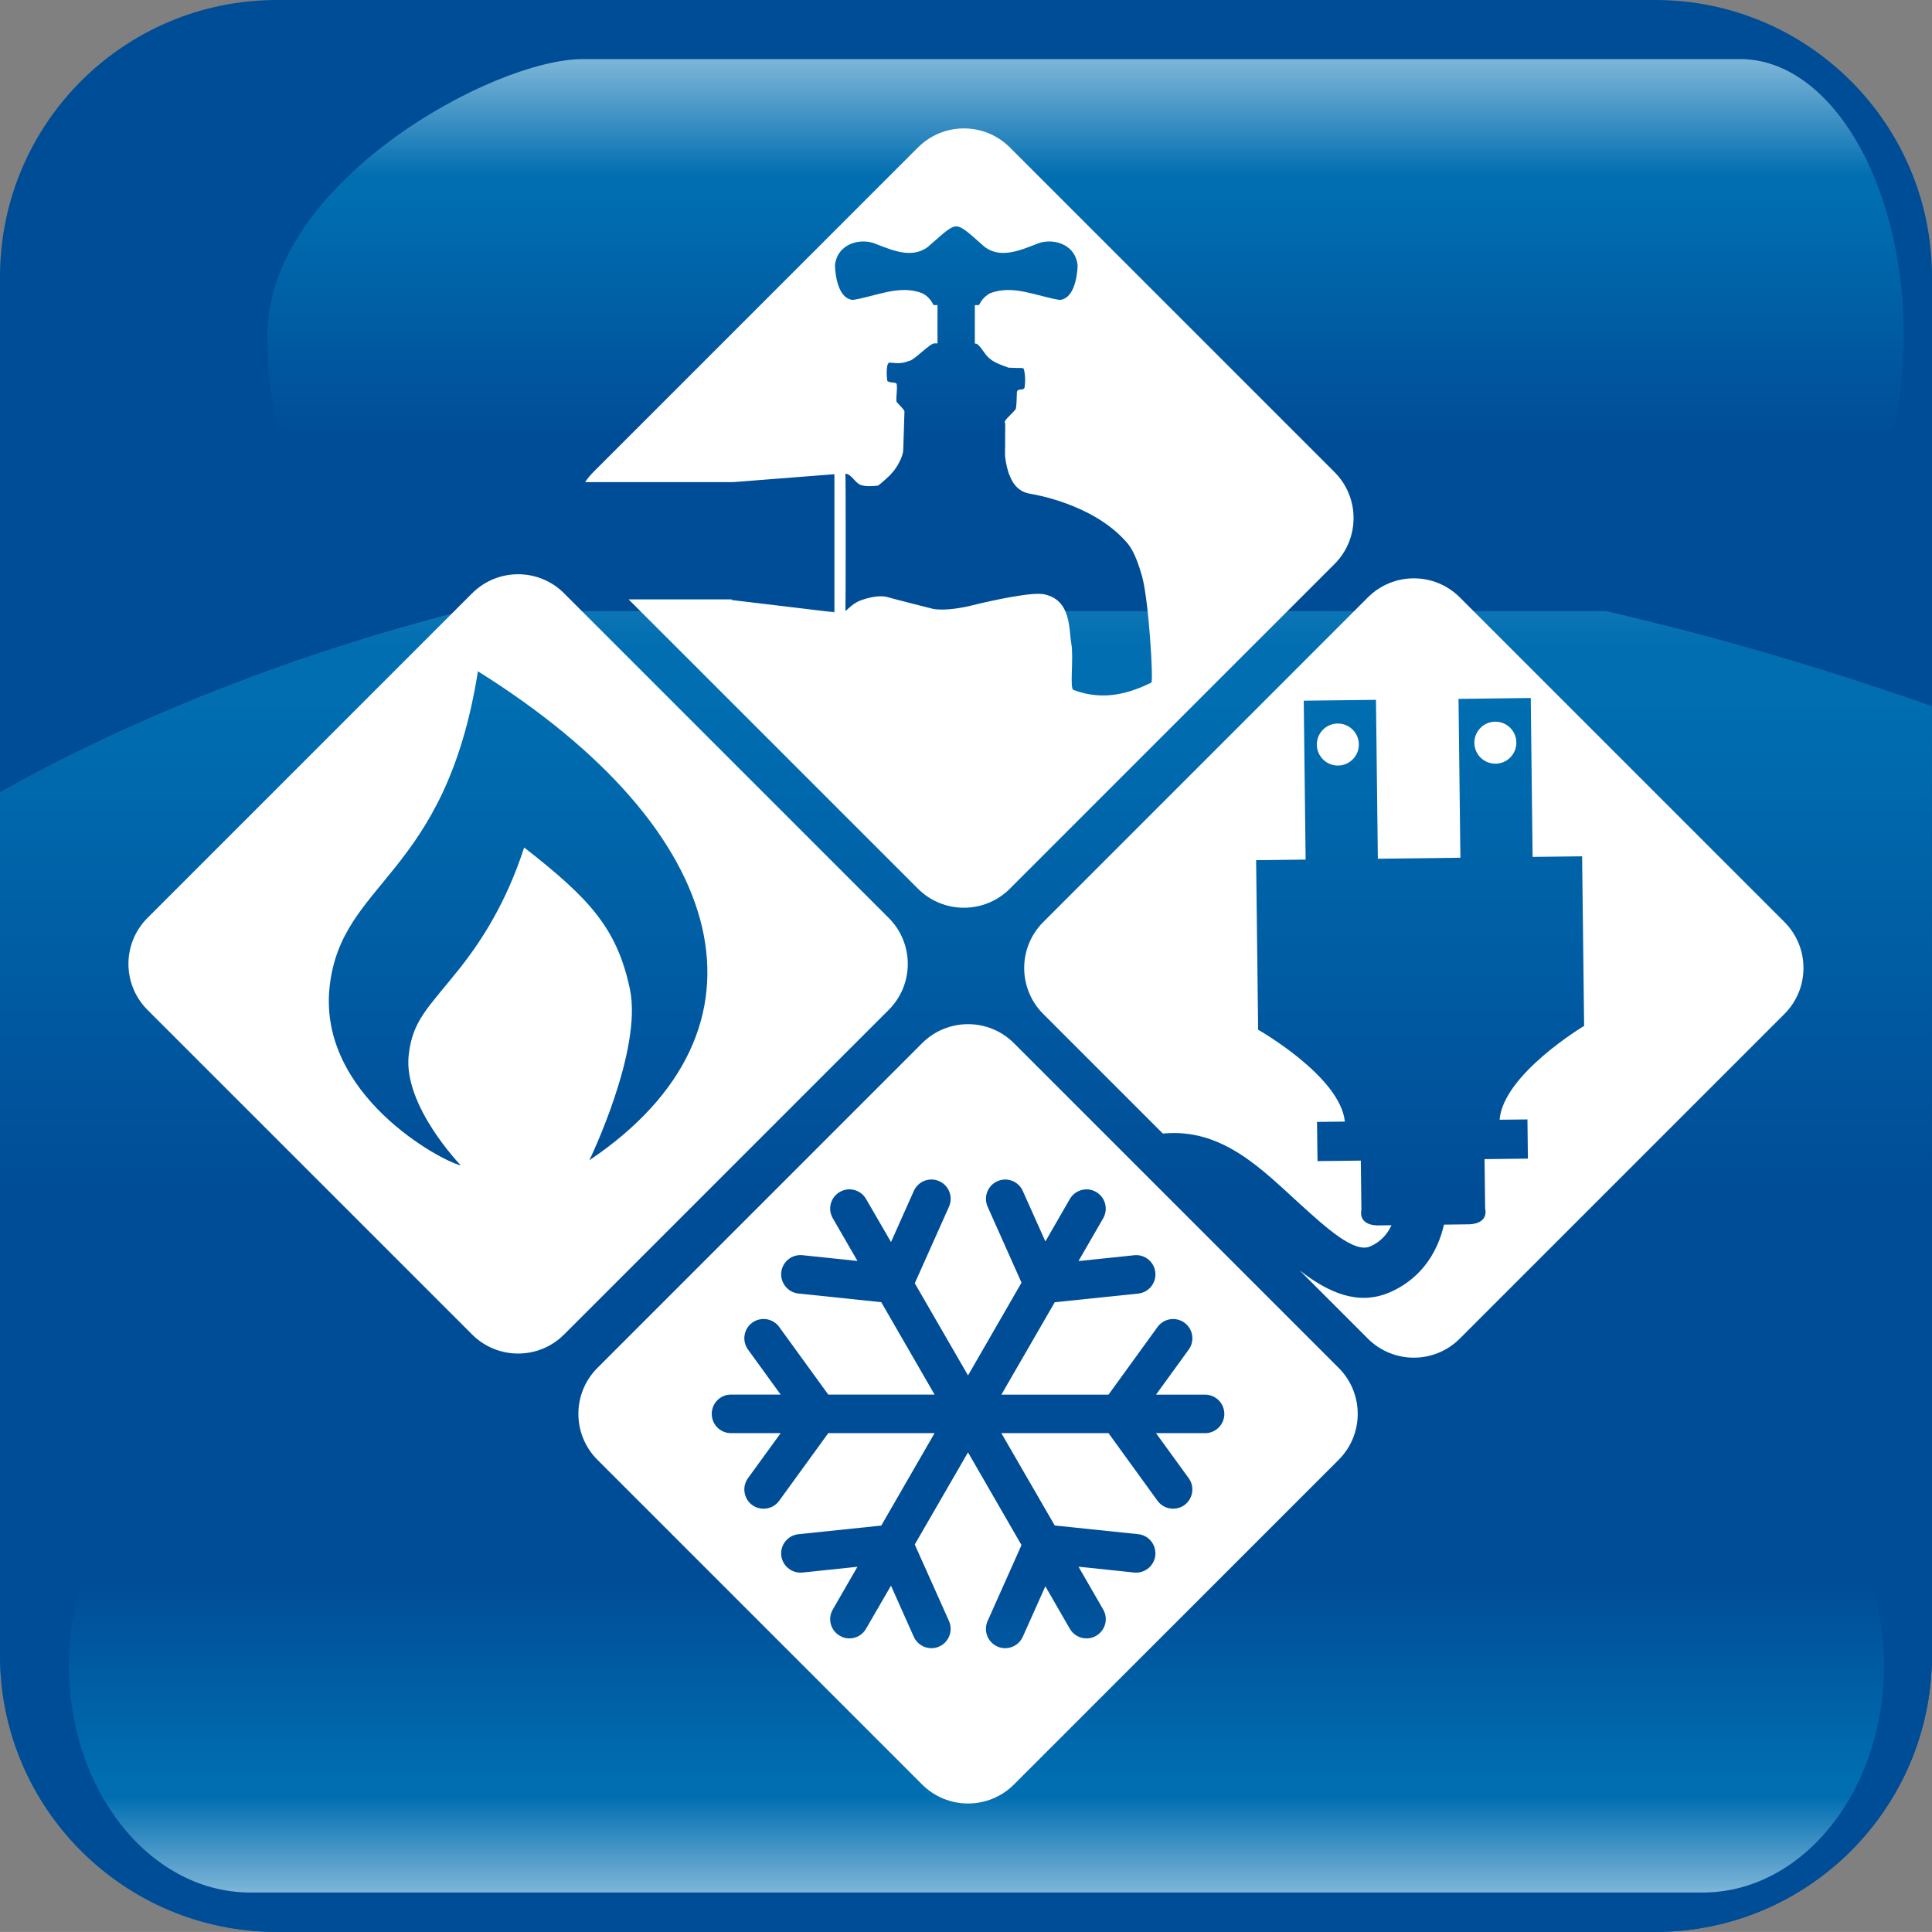 <?xml version="1.0" encoding="UTF-8"?><svg id="Capa_2" xmlns="http://www.w3.org/2000/svg" width="80" height="79.997" xmlns:xlink="http://www.w3.org/1999/xlink" viewBox="0 0 80 79.997"><rect x="0" y="0" width="80" height="79.997" fill="#808080" stroke="none"/><defs><style>.cls-1{fill:none;}.cls-2{clip-path:url(#clippath);}.cls-3{fill:#004d97;}.cls-4{clip-path:url(#clippath-1);}.cls-5{clip-path:url(#clippath-3);}.cls-6{clip-path:url(#clippath-2);}.cls-7{fill:url(#Degradado_sin_nombre_20);}.cls-8{fill:url(#Degradado_sin_nombre_18);}.cls-9{fill:url(#Degradado_sin_nombre_17);}.cls-10{fill:#fff;fill-rule:evenodd;}.cls-11{fill:url(#Degradado_sin_nombre_20-2);}</style><clipPath id="clippath"><path class="cls-1" d="m79.998,29.247v39.354c-.035,6.301-5.151,11.396-11.459,11.396H11.463c-6.332,0-11.463-5.13-11.463-11.46v-35.721c10.888-6.094,39.412-17.843,79.998-3.569"/></clipPath><linearGradient id="Degradado_sin_nombre_17" x1="0" y1="47.484" x2="79.998" y2="47.484" gradientUnits="userSpaceOnUse"><stop offset="0" stop-color="#006eb1"/><stop offset=".25" stop-color="#006eb1"/><stop offset=".47" stop-color="#006eb1"/><stop offset="1" stop-color="#004280"/></linearGradient><clipPath id="clippath-1"><path class="cls-1" d="m79.998,29.247v39.354c-.035,6.301-5.151,11.396-11.459,11.396H11.463c-6.332,0-11.463-5.13-11.463-11.46v-35.721c10.888-6.094,39.412-17.843,79.998-3.569"/></clipPath><linearGradient id="Degradado_sin_nombre_18" x1="39.999" y1="7.33" x2="39.999" y2="49.762" gradientUnits="userSpaceOnUse"><stop offset="0" stop-color="#9cc4e1"/><stop offset=".46" stop-color="#006eb1"/><stop offset=".51" stop-color="#006eb1"/><stop offset=".99" stop-color="#004d97"/><stop offset="1" stop-color="#004d97"/></linearGradient><clipPath id="clippath-2"><path class="cls-1" d="m78.827,13.662v.437c-.068,6.208-3.075,11.207-6.773,11.207H17.848c-3.742,0-6.775-5.116-6.775-11.426S20.393,2.447,24.134,2.447h47.92c3.698,0,6.705,5,6.773,11.214"/></clipPath><linearGradient id="Degradado_sin_nombre_20" x1="44.95" y1="-2.518" x2="44.95" y2="18.347" gradientUnits="userSpaceOnUse"><stop offset="0" stop-color="#fff"/><stop offset=".47" stop-color="#006eb1"/><stop offset=".51" stop-color="#006eb1"/><stop offset=".99" stop-color="#004d97"/><stop offset="1" stop-color="#004d97"/></linearGradient><clipPath id="clippath-3"><path class="cls-1" d="m10.371,59.591h60.126c4.149,0,7.514,4.203,7.514,9.388,0,5.141-3.309,9.317-7.41,9.386H10.267c-4.099-.069-7.411-4.245-7.411-9.386,0-5.185,3.368-9.388,7.514-9.388"/></clipPath><linearGradient id="Degradado_sin_nombre_20-2" x1="40.434" y1="82.451" x2="40.434" y2="65.301" xlink:href="#Degradado_sin_nombre_20"/></defs><g id="Capa_1-2"><path class="cls-3" d="m80,29.248V11.46c0-6.33-5.132-11.46-11.46-11.46H11.463C5.131,0,0,5.13,0,11.46v21.355c10.888-6.094,39.412-17.843,80-3.568"/><g class="cls-2"><rect class="cls-9" y="14.972" width="79.998" height="65.025"/></g><g class="cls-4"><rect class="cls-8" y="14.972" width="79.998" height="65.025"/></g><g class="cls-6"><rect class="cls-7" x="11.073" y="2.447" width="67.754" height="22.858"/></g><g class="cls-5"><rect class="cls-11" x="2.856" y="59.591" width="75.155" height="18.774"/></g><path class="cls-10" d="m55.432,56.642l-13.445-13.445c-1.05-1.051-2.755-1.051-3.805,0l-13.444,13.445c-1.051,1.05-1.051,2.755,0,3.805l13.444,13.444c1.05,1.051,2.755,1.051,3.805,0l13.445-13.444c1.051-1.051,1.051-2.755,0-3.805m-5.536,2.701h-2.029l1.353,1.863c.26.357.179.857-.177,1.117-.141.1-.305.149-.467.149-.248,0-.492-.114-.647-.329l-2.029-2.8h-4.436l2.21,3.824,3.456.36c.438.045.754.438.709.878-.044.408-.391.713-.79.713-.032,0-.058,0-.086-.003l-2.305-.242,1.023,1.774c.222.381.088.868-.292,1.088-.126.076-.262.108-.399.108-.275,0-.544-.143-.692-.401l-1.012-1.757-.935,2.092c-.134.295-.424.472-.73.472-.107,0-.218-.022-.322-.071-.405-.178-.582-.65-.405-1.054l1.404-3.145-2.215-3.84-2.205,3.816,1.418,3.169c.178.404-.002.876-.404,1.054-.105.049-.216.071-.325.071-.304,0-.595-.177-.729-.472l-.944-2.118-1.033,1.783c-.146.258-.412.401-.691.401-.132,0-.268-.032-.394-.108-.385-.22-.514-.707-.292-1.088l1.021-1.77-2.275.239c-.029.003-.057.003-.087.003-.4,0-.749-.305-.793-.713-.045-.44.275-.833.712-.878l3.429-.357,2.208-3.828h-4.402l-2.032,2.8c-.155.216-.399.329-.649.329-.161,0-.326-.049-.466-.149-.355-.259-.436-.76-.176-1.117l1.352-1.863h-2.059c-.442,0-.795-.358-.795-.796,0-.443.353-.8.795-.8h2.059l-1.352-1.863c-.26-.359-.179-.857.176-1.117.36-.256.857-.177,1.115.18l2.032,2.8h4.402l-2.208-3.826-3.429-.359c-.437-.045-.756-.44-.712-.877.047-.438.436-.756.88-.71l2.275.238-1.021-1.769c-.222-.382-.092-.868.292-1.089.381-.22.868-.089,1.086.293l1.033,1.782.944-2.115c.18-.405.652-.584,1.054-.405.401.18.582.651.404,1.055l-1.418,3.172,2.205,3.816,2.215-3.841-1.404-3.146c-.177-.404,0-.875.405-1.055.4-.179.873,0,1.052.405l.935,2.09,1.012-1.757c.22-.382.709-.513,1.09-.293.38.222.511.707.292,1.089l-1.023,1.773,2.305-.241c.438-.047.832.272.877.71.045.438-.272.832-.709.877l-3.456.359-2.21,3.826h4.436l2.029-2.8c.259-.359.757-.436,1.114-.18.356.26.438.758.177,1.117l-1.353,1.863h2.029c.443,0,.8.357.8.8,0,.438-.357.796-.8.796Z"/><path class="cls-10" d="m73.892,38.181l-13.445-13.445c-1.05-1.051-2.755-1.051-3.805,0l-13.444,13.445c-1.051,1.051-1.051,2.754,0,3.805l4.953,4.953c2.465-.246,4.117,1.501,5.694,2.931,1.098.996,2.234,2.025,2.886,1.744.425-.183.709-.493.888-.879-.203.003-.408.005-.598.007-.812-.033-.648-.634-.648-.634l-.024-2.05-1.794.021-.02-1.623s.513-.007,1.153-.014c-.193-1.877-3.591-3.802-3.591-3.802l-.084-7.022,2.05-.024-.078-6.58,2.991-.035.078,6.579,3.418-.041-.078-6.578,2.991-.037.077,6.58,2.05-.024.083,7.022s-3.351,2.005-3.5,3.886c.64-.007,1.153-.013,1.153-.013l.019,1.623-1.795.021.025,2.051s.178.597-.634.648c-.339.004-.73.009-1.071.013-.396,1.714-1.485,2.476-2.244,2.803-1.33.575-2.573-.008-3.733-.908l2.825,2.826c1.051,1.051,2.755,1.051,3.805,0l13.445-13.445c1.051-1.051,1.051-2.754,0-3.805"/><path class="cls-10" d="m36.801,38.011l-13.445-13.445c-1.05-1.05-2.755-1.05-3.805,0l-13.445,13.445c-1.05,1.05-1.05,2.754,0,3.805l13.445,13.444c1.05,1.05,2.755,1.05,3.805,0l13.445-13.444c1.051-1.051,1.051-2.755,0-3.805m-12.399,10.036s2.217-4.559,1.68-7.095c-.537-2.536-1.69-3.758-4.377-5.859-.756,2.319-1.783,3.888-2.692,5.032-1.265,1.59-1.936,2.117-2.091,3.572-.225,2.099,2.159,4.559,2.159,4.559-.836-.186-5.909-2.932-5.434-7.382.473-4.43,4.783-4.508,6.143-13.077,10.576,6.618,12.63,14.853,4.611,20.249Z"/><path class="cls-10" d="m55.261,19.55l-13.444-13.444c-1.051-1.051-2.755-1.051-3.806,0l-13.444,13.444c-.129.13-.242.268-.34.414h6.122l4.203-.328v5.719l-4.256-.51v-.025h-4.266l11.98,11.979c1.051,1.051,2.755,1.051,3.806,0l13.444-13.444c1.051-1.051,1.051-2.755,0-3.806m-7.586,8.718c-.812.39-1.915.798-3.227.301-.162-.063.019-1.318-.086-1.918-.109-.615.002-1.806-1.13-2.042-.469-.099-1.995.213-3.061.479-.511.124-1.199.205-1.563.118-.223-.055-1.599-.404-1.856-.48-.166-.048-.542-.074-1.109.135-.42.152-.646.53-.634.4.011-.096.017-5.546-.002-5.646.259.021.379.359.627.465.238.077.479.052.724.03.082-.051.54-.454.566-.514.204-.2.482-.701.479-.982l.05-1.574c.002-.077-.278-.331-.321-.393-.055-.076.071-.788-.034-.776-.103-.049-.162-.007-.3-.066-.018-.003-.035-.007-.052-.01l.037.002c-.012-.006-.024-.01-.037-.018-.039-.152-.065-.799.104-.762.282.021.463.059.785-.07.193,0,.864-.728,1.058-.728h.128s0-1.584,0-1.584h-.155c-.03.007-.097-.299-.48-.494-.947-.365-1.918.13-2.865.279-.559-.035-.728-.879-.746-1.422.086-.93,1.098-1.176,1.733-.88.667.255,1.447.594,2.106.114.497-.42.911-.86,1.174-.856.002,0,.006.002.012.002.255-.021.678.424,1.182.854.656.48,1.439.141,2.108-.114.635-.297,1.645-.05,1.734.88-.019.543-.187,1.388-.748,1.422-.946-.149-1.914-.644-2.871-.279-.374.195-.442.501-.476.494h-.162v1.594h.043c.108,0,.318.337.372.402.237.341.554.435.978.594l.38.014c.079-.005.155-.005.203.008h.048s-.01.002-.031.005c.018.007.03.015.036.029.082.32.052.64.031.762-.031.163-.307,0-.319.211-.012.168-.004.475-.045.685-.241.295-.538.483-.437.6l-.009,1.344c.034.309.111.652.209.847.267.689.816.706.875.724.031.008,2.512.384,3.914,1.961.118.134.382.393.677,1.453.282,1.022.476,4.354.383,4.4Z"/><path class="cls-10" d="m55.407,31.7c-.479.004-.874-.379-.88-.86-.005-.48.379-.875.86-.88.48-.006.874.379.88.86.006.479-.379.875-.86.88"/><path class="cls-10" d="m61.93,31.622c-.48.006-.874-.379-.88-.859-.005-.479.379-.874.86-.88.479-.006.874.379.879.86.006.48-.379.874-.859.88"/></g></svg>